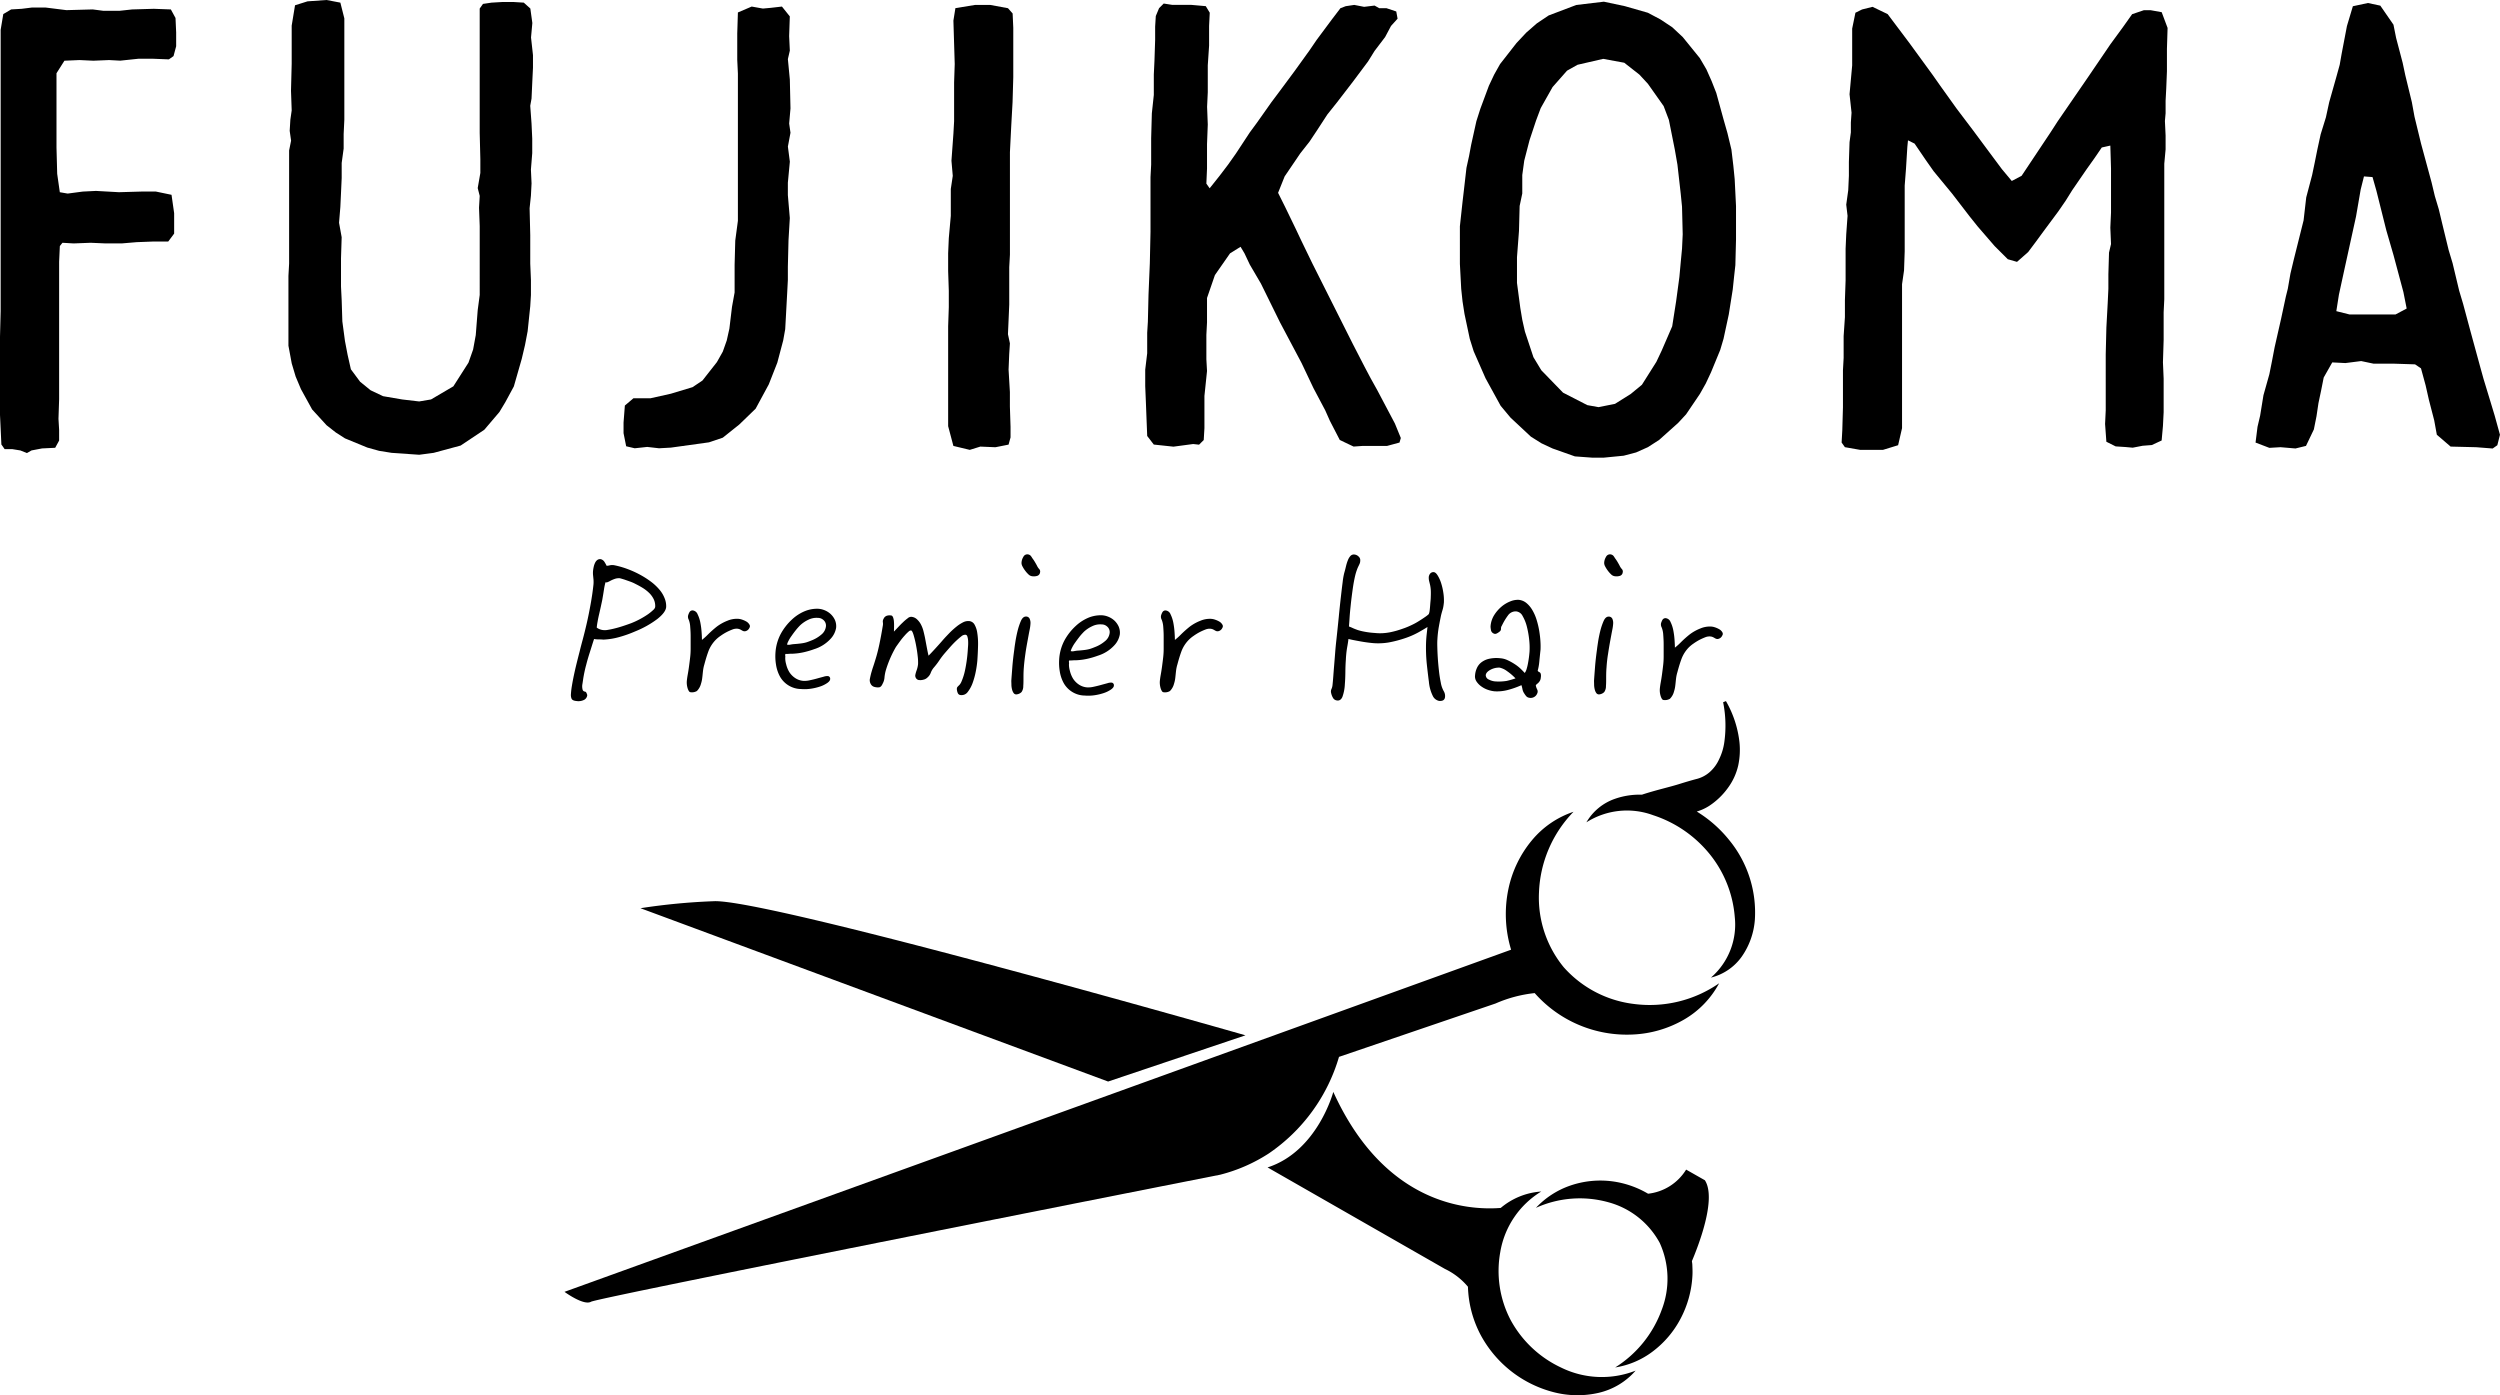 <svg id="アートワーク_19" data-name="アートワーク 19" xmlns="http://www.w3.org/2000/svg" width="161.259" height="90" viewBox="0 0 161.259 90">
  <g id="アートワーク_19-2" data-name="アートワーク 19" transform="translate(80.63 45)">
    <g id="Group_228" data-name="Group 228" transform="translate(-80.63 -45)">
      <g id="Group_225" data-name="Group 225">
        <path id="Path_918" data-name="Path 918" d="M1.313,29.071.8,28.988H.3l-.211-.3L.042,27.673,0,26.781V21.737l.042-1.651V1.941L.212.924l.507-.3L1.4.584,2.077.5h.848l1.356.17,1.7-.046.678.088h1.06L8.521.625l1.4-.041,1.1.041.3.552.042.934V3l-.17.635-.3.211-1.06-.042h-.89l-1.187.125L7.036,3.89l-1.016.042L5.13,3.89l-.975.042-.511.809V9.528l.045,1.7.169,1.187.508.087.975-.129.849-.042,1.483.083L9.2,12.37h.846l1.018.212.169,1.186v1.316l-.381.51H9.919l-1.1.042-.975.082H6.824l-.975-.042-1.1.042-.721-.042-.168.212L3.814,16.9v8.861l-.042,1.274.042.717v.681L3.56,28.9l-.846.041-.679.129-.3.17Z" transform="translate(0 -0.016)"/>
        <path id="Path_919" data-name="Path 919" d="M25.875,29.21l-.805-.129-.763-.212-1.441-.593-.593-.381-.593-.465-.933-1.02L20.026,25.1l-.341-.809-.253-.846L19.219,22.3V17.8l.044-.8V9.707l.127-.634L19.3,8.438l.044-.721.085-.593-.044-1.274.044-1.738V1.655L19.644.341l.805-.254L21.679,0l.89.17.256,1.016v6.53l-.044.933v.933l-.127.929v.975l-.044.975-.042.892-.084,1.016.169.933L22.61,16.66v1.821l.044.892.042,1.356L22.866,22l.17.888.211.933.593.8.678.552.805.382,1.229.211,1.1.129.764-.129,1.441-.846.975-1.527.3-.851.17-.928.126-1.614.129-.975V14.582L31.513,13.4l.044-.764-.129-.505.17-.975v-.893l-.042-1.7V.552l.212-.3L32.32.17l.719-.042h.679L34.4.17l.423.381.129.933-.085.934.126,1.14v.809l-.041.846L34.9,6.359l-.084.465L34.9,7.969l.045.975v.933l-.085,1.062.041.888-.041.8-.085.805.042,1.738V17l.044,1.058v.975l-.044.721-.168,1.61-.17.892-.211.893-.51,1.779-.55,1.016-.381.634-.975,1.145L30.327,28.74l-1.739.47-.933.124Z" transform="translate(-0.614)"/>
        <path id="Path_920" data-name="Path 920" d="M41.717,28.8l-.169-.846v-.681l.085-1.1.552-.469h1.1l1.316-.294,1.4-.423.637-.428.931-1.186.381-.677.255-.721.17-.764.168-1.4.169-.933V17.1l.042-1.568.17-1.274v-9.5l-.042-.888v-1.7L48.924.818l.89-.381.722.129L51.044.52l.721-.083.508.635L52.23,2.345l.044.934-.126.547.126,1.315.042,1.867-.085.975.085.593-.167.892.126.975L52.147,11.8V12.6l.126,1.48-.085,1.444-.041,1.7v.846l-.044.846-.085,1.567-.042.764-.129.722-.381,1.439-.55,1.4-.848,1.568L49.009,27.4l-1.06.846-.89.3-2.458.341-.764.042-.763-.087-.805.087Z" transform="translate(-1.327 -0.014)"/>
        <path id="Path_921" data-name="Path 921" d="M63.514,28.774,63.176,27.5V21.057l.042-1.232V18.768l-.042-1.274V16.349l.042-.975.129-1.44V12.2l.127-.846-.085-.975.126-1.739.045-.809v-2.5L63.6,4.14l-.085-2.8.129-.805L64.915.328h.975l1.145.211.3.341.042.928V4.99L67.331,6.6l-.085,1.527-.085,1.7v6.612l-.044.805v2.413l-.042.98-.041.929.126.592-.044.681-.042,1.016.085,1.444v.928l.042,1.316v.681l-.127.465-.848.169-.975-.041-.679.211Z" transform="translate(-2.017 -0.01)"/>
        <path id="Path_922" data-name="Path 922" d="M76.86,28.684l-.425-.553-.042-1.057-.042-1.1-.044-1.058V23.85l.127-1.057V21.477l.044-.722.041-1.738.085-2.033.044-2.037V11.43l.042-.8v-1.7l.044-1.609.127-1.187V4.818l.042-.893.044-1.356V1.723l.042-.681L77.2.536l.3-.3.552.087h1.23l.931.082.256.423-.042.851V2.951l-.085,1.274V5.962l-.044.934.044,1.144L80.293,9.31v1.568l-.042.975.212.3.637-.8.549-.722.51-.722.891-1.356.467-.635L84.448,6.6l.507-.676.976-1.316.977-1.356.465-.681.975-1.311L88.9.536l.34-.129.55-.082.637.124L91.1.367l.3.169h.467L92.5.748l.085.465-.423.469-.381.717-.679.893-.423.681L89.7,5.282,88.687,6.6l-.637.8-.634.975-.508.764-.6.763L85.3,11.388l-.423,1.058.465.933.678,1.4.341.722.719,1.485L89.7,22.2l.763,1.48.382.722.425.764,1.142,2.161.382.933-.085.294-.8.217H90.34l-.593.042-.89-.424-.637-1.232-.3-.676-.764-1.443-.763-1.61L85,20.8l-1.23-2.5-.719-1.228-.341-.722-.253-.423-.679.423-.975,1.4-.51,1.48V20.8l-.042.809v1.568l.042.763-.167,1.61v2.078l-.045.763-.3.3-.381-.042-1.272.17Z" transform="translate(-2.436 -0.008)"/>
        <path id="Path_923" data-name="Path 923" d="M104.694,29.442l-1.441-.51-.719-.336-.681-.428-1.314-1.228-.637-.764L98.927,24.4l-.763-1.738-.253-.805-.341-1.609-.126-.809-.085-.8-.085-1.61V14.6l.17-1.568.084-.717.17-1.486.168-.763L98,9.347l.338-1.527.255-.8.55-1.481.34-.721.382-.681,1.06-1.357.634-.676.679-.593L103,1l1.782-.676,1.779-.212L107.915.4,109.4.826l.807.428.764.506.678.634,1.1,1.356.423.722.34.764.3.763.467,1.7.253.888.256,1.062.126,1.057.085.851.044.888.042.851v2.161l-.042,1.652-.085.763-.084.8-.256,1.615-.338,1.567-.214.722-.593,1.44-.338.722-.381.676-.89,1.315-.511.552-1.228,1.1-.722.465-.763.341-.8.211-1.272.125H105.8Zm2.585-3.389,1.018-.639.719-.593.933-1.48.341-.722.679-1.568.253-1.614.211-1.568.085-.933.085-.888.044-.933-.044-1.78-.085-.846-.211-1.866-.17-.975-.381-1.908-.338-.893L109.4,5.406l-.549-.592-.975-.764L106.517,3.8l-1.653.381-.679.381-.933,1.058-.764,1.356-.3.8-.423,1.274-.34,1.316-.127.928v1.191l-.17.805-.042,1.609-.129,1.7V18.25l.214,1.615.127.763.17.759.549,1.655.511.846,1.4,1.443,1.567.805.722.129Z" transform="translate(-3.106 -0.003)"/>
        <path id="Path_924" data-name="Path 924" d="M122.921,28.86l-.212-.3.044-.8.042-1.48V23.9l.044-.8V21.7l.083-1.228v-1.1l.044-1.273V16.058l.041-.933.085-1.187-.085-.722.129-.933.042-.928v-.893l.042-1.274.085-.634V7.919l.044-.634-.129-1.191.17-1.863V1.859L123.6.837l.426-.211.678-.17.975.47,1.4,1.862,1.486,2.038.507.721,1.06,1.481,1.06,1.4L132.2,9.786l.848,1.14.637.763.635-.335,1.865-2.8.467-.722,1.95-2.837,1.441-2.119.805-1.1.6-.846.761-.258h.425l.72.129.381,1.016-.042,1.357V4.613l-.044,1.1-.042.8v.805l-.044.505.044.933v.893l-.085.933v8.733l-.041.846v1.779l-.045,1.443.045,1.058v2.161l-.045.893-.084.933-.635.294-.593.046-.637.124-.467-.042-.634-.041-.6-.3-.083-1.145.042-.888V22.882l.042-1.738.085-1.568.044-.933v-.934l.041-1.4.129-.552-.044-1.057.044-.975V10.885l-.044-1.48-.552.124-.464.681-.511.717-.931,1.356-.425.681-.465.676-.977,1.316-.465.635-.51.681-.72.634-.592-.17-.849-.846-1.1-1.273-.508-.635L129.832,12.5l-1.189-1.443-.508-.722-.719-1.057-.426-.212-.041.423-.042.676-.044.722-.085,1.1v4.24l-.042,1.228-.129.893v9.284l-.253,1.1-.975.3H123.9Z" transform="translate(-3.918 -0.015)"/>
        <path id="Path_925" data-name="Path 925" d="M151.9,28.852l-.72.042-.89-.341.127-1.016.169-.722L150.8,25.5l.381-1.356.17-.851.17-.888.423-1.866.3-1.4.127-.51.169-.975.212-.888.637-2.548.17-1.48.381-1.444.167-.8.17-.846.212-.975.34-1.1.212-.975.467-1.651.211-.764.127-.722.34-1.779.382-1.274L157.538.2l.8.17.848,1.228.17.851.423,1.609.17.8.423,1.739.17.933.423,1.739.678,2.5.212.887.255.851.212.888.423,1.739.255.85.426,1.78.253.846.467,1.738.637,2.331.212.764.464,1.527.256.846.34,1.232-.169.676-.3.212-1.06-.083-1.653-.041-.89-.764-.17-.933-.341-1.316-.211-.933-.3-1.1-.382-.258-1.313-.042h-1.356l-.807-.17-1.017.129-.848-.042-.552.975-.168.846-.17.805-.127.85-.169.846-.508,1.063-.679.166Zm7.419-8.562.719-.382-.211-1.062-.635-2.373-.467-1.609-.637-2.543-.253-.893-.552-.042-.212.846-.3,1.739-.763,3.476-.341,1.568-.167,1.062.846.212Z" transform="translate(-4.799 -0.006)"/>
      </g>
      <g id="Group_226" data-name="Group 226" transform="translate(36.835 35.753)">
        <path id="Path_926" data-name="Path 926" d="M44.185,40.342c-.017.232-.209.489-.573.778a6.222,6.222,0,0,1-1.433.8,7.444,7.444,0,0,1-1.016.361,4.446,4.446,0,0,1-1.029.166c-.094-.009-.192-.013-.3-.013a1.711,1.711,0,0,1-.3-.025c-.1.3-.187.591-.278.873s-.165.539-.224.772a8.455,8.455,0,0,0-.194.894c-.034.235-.055.374-.064.417a.848.848,0,0,0,.026.327.171.171,0,0,0,.154.109.151.151,0,0,1,.09.085c.016.038.034.081.051.135a.384.384,0,0,1-.18.3.806.806,0,0,1-.513.088c-.181-.016-.288-.07-.322-.161a.623.623,0,0,1-.039-.276,5.151,5.151,0,0,1,.064-.546c.035-.21.077-.437.129-.682s.11-.5.174-.759.131-.525.2-.791q.064-.269.193-.744c.085-.317.173-.671.264-1.067s.172-.806.249-1.233.138-.844.181-1.249a1.887,1.887,0,0,0,.006-.258c0-.06-.008-.113-.013-.167s-.011-.11-.018-.179a1.47,1.47,0,0,1,0-.3,2.3,2.3,0,0,1,.044-.257,1.135,1.135,0,0,1,.091-.257.454.454,0,0,1,.154-.182.3.3,0,0,1,.225-.038.409.409,0,0,1,.238.2,2.1,2.1,0,0,1,.123.223.973.973,0,0,0,.205-.031.7.7,0,0,1,.283-.006,5.492,5.492,0,0,1,.855.244,6.238,6.238,0,0,1,1,.474,5.574,5.574,0,0,1,.59.4,3.331,3.331,0,0,1,.49.477,1.924,1.924,0,0,1,.314.528A1.342,1.342,0,0,1,44.185,40.342Zm-.708,0a1.024,1.024,0,0,0-.09-.49,1.48,1.48,0,0,0-.283-.4,2.433,2.433,0,0,0-.41-.326,5.345,5.345,0,0,0-.475-.263,2.615,2.615,0,0,0-.38-.167c-.124-.045-.233-.081-.328-.116-.111-.035-.215-.066-.309-.091a.8.8,0,0,0-.347.047,1.891,1.891,0,0,0-.3.135,1.1,1.1,0,0,1-.147.069.16.16,0,0,1-.136.007,3.988,3.988,0,0,0-.1.477c-.03.2-.066.42-.11.668-.025.119-.054.257-.089.417s-.071.32-.108.48-.074.327-.1.484a3.678,3.678,0,0,0-.058.4.843.843,0,0,0,.374.154.932.932,0,0,0,.334-.007,4.827,4.827,0,0,0,.475-.1c.171-.041.348-.095.528-.154s.351-.119.513-.179a5.477,5.477,0,0,0,1.094-.584,2.95,2.95,0,0,0,.328-.27A.346.346,0,0,0,43.477,40.342Z" transform="translate(-38.05 -36.943)"/>
        <path id="Path_927" data-name="Path 927" d="M49.8,41.8a.371.371,0,0,1-.294.22A.283.283,0,0,1,49.39,42a.76.76,0,0,1-.1-.053.9.9,0,0,0-.109-.057.587.587,0,0,0-.161-.038.737.737,0,0,0-.327.057,3.722,3.722,0,0,0-.38.172,3.358,3.358,0,0,0-.372.232,2.053,2.053,0,0,0-.3.245,2.136,2.136,0,0,0-.475.725c-.095.254-.184.543-.27.869a2.357,2.357,0,0,0-.083.379c-.013.106-.023.2-.033.3s-.019.179-.032.27a1.834,1.834,0,0,1-.07.3,1.027,1.027,0,0,1-.264.47.62.62,0,0,1-.392.081.152.152,0,0,1-.129-.081.757.757,0,0,1-.083-.195,1.284,1.284,0,0,1-.045-.238,1.133,1.133,0,0,1,0-.229c.01-.1.028-.235.058-.4s.058-.339.083-.527.05-.38.071-.571a4.825,4.825,0,0,0,.033-.55v-.7c0-.132,0-.26-.006-.386s-.012-.231-.021-.326a1.513,1.513,0,0,0-.095-.476.4.4,0,0,1-.045-.258.853.853,0,0,1,.1-.242.223.223,0,0,1,.205-.1.383.383,0,0,1,.309.245,2.17,2.17,0,0,1,.179.54,5.014,5.014,0,0,1,.083.655c.015.214.02.367.02.462a4.1,4.1,0,0,0,.4-.361,6.9,6.9,0,0,1,.564-.5,2.911,2.911,0,0,1,.687-.379,1.573,1.573,0,0,1,.637-.122.939.939,0,0,1,.289.05,1.53,1.53,0,0,1,.29.128.54.54,0,0,1,.191.189A.19.19,0,0,1,49.8,41.8Z" transform="translate(-38.296 -37.052)"/>
        <path id="Path_928" data-name="Path 928" d="M55.579,41.807a1.373,1.373,0,0,1-.353.693,2.4,2.4,0,0,1-1.061.669,5.562,5.562,0,0,1-.617.185,4.1,4.1,0,0,1-.784.109c-.068,0-.143,0-.225.007s-.157.006-.225.006a.218.218,0,0,0-.014.123.231.231,0,0,1,0,.109,1.431,1.431,0,0,0,.058.43,1.744,1.744,0,0,0,.213.522,1.321,1.321,0,0,0,.391.385,1.087,1.087,0,0,0,.5.167,1.492,1.492,0,0,0,.424-.038c.163-.034.321-.072.475-.116s.3-.081.425-.116a.747.747,0,0,1,.27-.038.169.169,0,0,1,.141.192c0,.078-.058.161-.174.245a1.825,1.825,0,0,1-.444.227,3.515,3.515,0,0,1-.6.147,2.715,2.715,0,0,1-.654.025,1.58,1.58,0,0,1-1.4-.872,2.34,2.34,0,0,1-.22-.7,3.3,3.3,0,0,1-.037-.75,3.011,3.011,0,0,1,.334-1.221,3.618,3.618,0,0,1,.745-.954,2.734,2.734,0,0,1,.867-.546,2.12,2.12,0,0,1,.752-.136,1.241,1.241,0,0,1,.443.085,1.292,1.292,0,0,1,.406.245,1.217,1.217,0,0,1,.288.392A1,1,0,0,1,55.579,41.807Zm-.654-.1a.483.483,0,0,0-.04-.258.462.462,0,0,0-.129-.167.557.557,0,0,0-.166-.1.548.548,0,0,0-.181-.031,1.176,1.176,0,0,0-.61.116,2.036,2.036,0,0,0-.546.37,4.183,4.183,0,0,0-.285.323c-.094.12-.182.239-.262.355a2.135,2.135,0,0,0-.2.326.906.906,0,0,0-.091.232.476.476,0,0,0,.2.006c.065-.013.136-.025.212-.034.111-.007.214-.016.3-.025s.177-.019.263-.032a2.194,2.194,0,0,0,.264-.056c.089-.028.195-.066.314-.116a2.17,2.17,0,0,0,.65-.379A.794.794,0,0,0,54.925,41.7Z" transform="translate(-38.484 -37.048)"/>
        <path id="Path_929" data-name="Path 929" d="M64.892,43.927a6.713,6.713,0,0,1-.1.694,4.88,4.88,0,0,1-.205.746,2.092,2.092,0,0,1-.316.578.481.481,0,0,1-.442.2.212.212,0,0,1-.194-.12.746.746,0,0,1-.064-.251.271.271,0,0,1,.018-.122.359.359,0,0,1,.058-.073c.025-.025.058-.059.1-.1a.8.8,0,0,0,.123-.207,3.793,3.793,0,0,0,.226-.718,9.015,9.015,0,0,0,.172-1.208c.01-.129.017-.258.027-.386a2.607,2.607,0,0,0,0-.349,1.1,1.1,0,0,0-.051-.258.137.137,0,0,0-.129-.1.388.388,0,0,0-.252.1c-.1.078-.21.173-.334.289s-.251.248-.379.392-.248.283-.36.411a4.761,4.761,0,0,0-.352.464,4.78,4.78,0,0,1-.353.462,1.147,1.147,0,0,0-.2.342.736.736,0,0,1-.213.3.521.521,0,0,1-.264.14.636.636,0,0,1-.236.025.26.26,0,0,1-.219-.1.3.3,0,0,1-.064-.22,1.853,1.853,0,0,1,.089-.315,1.741,1.741,0,0,0,.09-.392,3.225,3.225,0,0,0-.025-.527c-.025-.242-.063-.48-.11-.722a6.517,6.517,0,0,0-.154-.634c-.056-.185-.109-.283-.16-.291a.229.229,0,0,0-.167.078,2.386,2.386,0,0,0-.237.238,3.968,3.968,0,0,0-.285.346c-.1.135-.195.269-.288.4a6.885,6.885,0,0,0-.328.637,6.966,6.966,0,0,0-.316.841,2.545,2.545,0,0,0-.095.49.975.975,0,0,1-.123.41c-.059.138-.134.214-.218.227a.736.736,0,0,1-.283-.019.375.375,0,0,1-.263-.195.486.486,0,0,1-.058-.319c.017-.085.034-.167.051-.239s.038-.154.065-.245.059-.2.1-.319.094-.286.154-.484q.129-.41.245-.957c.076-.364.15-.756.218-1.176a.663.663,0,0,0,.007-.245.323.323,0,0,1,.045-.217.355.355,0,0,1,.193-.195.571.571,0,0,1,.283-.025c.059,0,.1.038.135.116a.984.984,0,0,1,.058.283,3.084,3.084,0,0,1,.007.342c0,.116-.007.217-.007.3.069-.07.154-.161.257-.27s.207-.22.316-.32a2.749,2.749,0,0,1,.308-.263.344.344,0,0,1,.238-.1A.59.59,0,0,1,61,41.26a1.214,1.214,0,0,1,.251.326,1.95,1.95,0,0,1,.162.42c.038.148.071.292.1.43.035.179.072.386.116.616s.081.417.116.552c.119-.119.266-.276.442-.468s.346-.382.508-.571c.136-.154.278-.3.424-.452a5.509,5.509,0,0,1,.438-.392,2.419,2.419,0,0,1,.417-.27.724.724,0,0,1,.366-.081.442.442,0,0,1,.361.21,1.5,1.5,0,0,1,.185.546,4.5,4.5,0,0,1,.052.8C64.932,43.234,64.917,43.566,64.892,43.927Z" transform="translate(-38.685 -37.063)"/>
        <path id="Path_930" data-name="Path 930" d="M68.62,41.414a2.631,2.631,0,0,1-.056.4c-.04.2-.081.426-.129.687s-.1.542-.141.84-.079.593-.1.876c-.017.188-.025.4-.025.64s0,.43-.013.568a.654.654,0,0,1-.11.392.5.5,0,0,1-.288.148.208.208,0,0,1-.213-.066.624.624,0,0,1-.108-.229,1.346,1.346,0,0,1-.046-.3c0-.107-.007-.2-.007-.277.017-.248.04-.539.065-.872s.069-.722.129-1.158c.008-.078.029-.229.064-.455s.081-.465.141-.71A4.205,4.205,0,0,1,68,41.238c.086-.192.194-.288.322-.288a.244.244,0,0,1,.244.141A.653.653,0,0,1,68.62,41.414Zm.619-3.318a.265.265,0,0,1-.193.232.729.729,0,0,1-.361.013.4.4,0,0,1-.2-.116,1.658,1.658,0,0,1-.205-.232,1.735,1.735,0,0,1-.167-.263.5.5,0,0,1-.071-.224.781.781,0,0,1,.116-.4.284.284,0,0,1,.319-.163.315.315,0,0,1,.156.084.909.909,0,0,1,.1.148,2.457,2.457,0,0,1,.162.238c.047.081.1.169.148.263a.8.8,0,0,0,.141.21A.233.233,0,0,1,69.239,38.1Z" transform="translate(-38.986 -36.933)"/>
        <path id="Path_931" data-name="Path 931" d="M74.484,42.241a1.371,1.371,0,0,1-.353.694,2.4,2.4,0,0,1-1.061.668,5.355,5.355,0,0,1-.617.186,4.1,4.1,0,0,1-.784.109c-.068,0-.143,0-.225.007s-.157.006-.225.006a.217.217,0,0,0-.014.123.231.231,0,0,1,0,.109,1.434,1.434,0,0,0,.058.43,1.727,1.727,0,0,0,.213.521,1.313,1.313,0,0,0,.391.386,1.1,1.1,0,0,0,.5.167,1.492,1.492,0,0,0,.424-.038c.163-.035.321-.073.475-.116s.3-.081.425-.116a.726.726,0,0,1,.27-.038.168.168,0,0,1,.141.192c0,.078-.058.16-.174.245a1.826,1.826,0,0,1-.444.226,3.427,3.427,0,0,1-.6.148,2.765,2.765,0,0,1-.654.025,1.581,1.581,0,0,1-1.4-.873,2.325,2.325,0,0,1-.22-.7,3.3,3.3,0,0,1-.037-.75,3.007,3.007,0,0,1,.334-1.221,3.6,3.6,0,0,1,.745-.954,2.756,2.756,0,0,1,.867-.547,2.138,2.138,0,0,1,.752-.135,1.241,1.241,0,0,1,.443.085,1.307,1.307,0,0,1,.406.244,1.232,1.232,0,0,1,.288.393A1,1,0,0,1,74.484,42.241Zm-.654-.1a.48.48,0,0,0-.04-.257.462.462,0,0,0-.129-.167.537.537,0,0,0-.166-.1.524.524,0,0,0-.181-.031,1.157,1.157,0,0,0-.61.116,2,2,0,0,0-.547.37c-.094.1-.19.2-.284.323s-.182.239-.262.355a2.134,2.134,0,0,0-.2.326.958.958,0,0,0-.092.232.481.481,0,0,0,.2.006c.065-.013.136-.025.212-.035.111-.006.214-.015.3-.024s.177-.019.263-.032a2.193,2.193,0,0,0,.264-.056c.089-.028.195-.066.314-.116a2.17,2.17,0,0,0,.65-.379A.794.794,0,0,0,73.83,42.137Z" transform="translate(-39.088 -37.062)"/>
        <path id="Path_932" data-name="Path 932" d="M81.312,41.8a.371.371,0,0,1-.294.22.283.283,0,0,1-.11-.018.759.759,0,0,1-.1-.053.9.9,0,0,0-.109-.057.587.587,0,0,0-.16-.038.739.739,0,0,0-.328.057,3.724,3.724,0,0,0-.38.172,3.452,3.452,0,0,0-.372.232,2.054,2.054,0,0,0-.3.245,2.135,2.135,0,0,0-.475.725c-.095.254-.184.543-.27.869a2.355,2.355,0,0,0-.083.379c-.013.106-.023.2-.033.3s-.018.179-.031.27a1.951,1.951,0,0,1-.071.3,1.027,1.027,0,0,1-.264.47.62.62,0,0,1-.392.081.153.153,0,0,1-.129-.081.757.757,0,0,1-.083-.195,1.369,1.369,0,0,1-.045-.238,1.132,1.132,0,0,1,0-.229c.01-.1.028-.235.058-.4s.058-.339.083-.527.05-.38.071-.571a4.827,4.827,0,0,0,.033-.55v-.7c0-.132,0-.26-.006-.386s-.012-.231-.02-.326a1.537,1.537,0,0,0-.1-.476.4.4,0,0,1-.046-.258.853.853,0,0,1,.1-.242.223.223,0,0,1,.205-.1.383.383,0,0,1,.309.245,2.169,2.169,0,0,1,.179.54,5.017,5.017,0,0,1,.083.655c.014.214.02.367.02.462a3.991,3.991,0,0,0,.4-.361,7.068,7.068,0,0,1,.564-.5,2.911,2.911,0,0,1,.687-.379,1.574,1.574,0,0,1,.638-.122.938.938,0,0,1,.288.05,1.5,1.5,0,0,1,.29.128.54.54,0,0,1,.191.189A.19.19,0,0,1,81.312,41.8Z" transform="translate(-39.302 -37.052)"/>
        <path id="Path_933" data-name="Path 933" d="M96.038,46.161c-.026.172-.151.248-.374.231a.578.578,0,0,1-.392-.282A2.559,2.559,0,0,1,95,45.156q-.064-.475-.136-1.148a10.316,10.316,0,0,1-.044-1.447c.008-.154.02-.314.038-.474s.034-.317.051-.464c-.145.094-.347.213-.6.354a5.119,5.119,0,0,1-.836.364,7.422,7.422,0,0,1-1.067.28,4.159,4.159,0,0,1-.988.044c-.285-.025-.578-.066-.882-.122s-.546-.1-.725-.148q-.026.231-.085.546a6.688,6.688,0,0,0-.083.8c-.017.223-.028.487-.031.791s-.015.562-.033.778a2.771,2.771,0,0,1-.154.81c-.076.188-.2.269-.361.241a.327.327,0,0,1-.25-.167,1.034,1.034,0,0,1-.122-.319.387.387,0,0,1,.018-.239.782.782,0,0,0,.071-.251c.017-.154.035-.346.052-.577s.036-.477.058-.742.043-.527.064-.8.045-.518.071-.75q.09-.823.161-1.544c.046-.48.092-.907.135-1.284s.081-.7.116-.967a4.352,4.352,0,0,1,.1-.577c.043-.144.08-.292.114-.437a2.642,2.642,0,0,1,.123-.392.882.882,0,0,1,.167-.276.3.3,0,0,1,.25-.091.437.437,0,0,1,.278.135.31.31,0,0,1,.1.276.451.451,0,0,1-.033.169c-.02.05-.049.11-.083.179a2.206,2.206,0,0,0-.1.239,3.315,3.315,0,0,0-.1.326c-.069.283-.125.593-.172.932s-.089.665-.122.982-.062.6-.077.858-.031.433-.039.546a2.518,2.518,0,0,1,.238.1c.089.041.2.084.326.129a3.578,3.578,0,0,0,.463.112,5.111,5.111,0,0,0,.644.078,3.131,3.131,0,0,0,.515.013,3.541,3.541,0,0,0,.455-.056c.15-.031.3-.066.45-.11s.316-.1.5-.166a5.089,5.089,0,0,0,.482-.207,3.911,3.911,0,0,0,.442-.245c.138-.085.262-.167.374-.245a1.8,1.8,0,0,0,.258-.2.809.809,0,0,0,.058-.232c.013-.1.023-.21.031-.319s.017-.22.027-.323.013-.179.013-.229q.012-.283,0-.47a2.119,2.119,0,0,0-.046-.32c-.022-.091-.041-.169-.058-.238a.894.894,0,0,1-.025-.22.4.4,0,0,1,.083-.252.268.268,0,0,1,.224-.106c.087,0,.173.066.258.2a2.2,2.2,0,0,1,.227.49,3.8,3.8,0,0,1,.147.631,3.144,3.144,0,0,1,.038.634c-.008.078-.017.144-.025.2s-.018.11-.031.167-.032.119-.052.185-.045.157-.071.258c-.044.207-.091.445-.141.722a6.825,6.825,0,0,0-.1.86c-.008.094-.011.248-.006.458s.014.446.031.712.041.54.073.823a7.926,7.926,0,0,0,.121.784,1.707,1.707,0,0,0,.193.559A.6.6,0,0,1,96.038,46.161Z" transform="translate(-39.666 -36.933)"/>
        <path id="Path_934" data-name="Path 934" d="M102.526,44.972a.523.523,0,0,1-.05.2.578.578,0,0,1-.085.123.563.563,0,0,1-.1.091.337.337,0,0,0-.089.1.961.961,0,0,0,.089.263.289.289,0,0,1,0,.264.436.436,0,0,1-.205.228.446.446,0,0,1-.321.041.312.312,0,0,1-.173-.091,1.187,1.187,0,0,1-.122-.166.74.74,0,0,1-.123-.27,2.117,2.117,0,0,0-.07-.283,5.617,5.617,0,0,1-.914.32,2.723,2.723,0,0,1-.809.078,1.819,1.819,0,0,1-.424-.091,1.564,1.564,0,0,1-.425-.214,1.212,1.212,0,0,1-.32-.319.593.593,0,0,1-.1-.418,1.33,1.33,0,0,1,.1-.417.981.981,0,0,1,.262-.374,1.263,1.263,0,0,1,.483-.251,2.179,2.179,0,0,1,.777-.05,1.321,1.321,0,0,1,.47.123,3.534,3.534,0,0,1,.456.251,2.554,2.554,0,0,1,.386.3c.111.106.2.2.27.276a.766.766,0,0,0,.116-.238,3.175,3.175,0,0,0,.089-.361c.025-.132.047-.266.065-.4s.029-.258.038-.358a4.38,4.38,0,0,0-.019-.766,5.831,5.831,0,0,0-.147-.847,2.645,2.645,0,0,0-.277-.7.529.529,0,0,0-.4-.3.6.6,0,0,0-.546.258,3.9,3.9,0,0,0-.392.655.323.323,0,0,0-.058.2.218.218,0,0,1-.071.172.941.941,0,0,1-.212.141.213.213,0,0,1-.212-.013.287.287,0,0,1-.155-.226,1.713,1.713,0,0,1-.025-.2,1.562,1.562,0,0,1,.23-.741,2.352,2.352,0,0,1,.475-.552,2.055,2.055,0,0,1,.573-.343,1.294,1.294,0,0,1,.521-.1.918.918,0,0,1,.507.2,1.693,1.693,0,0,1,.392.465,2.909,2.909,0,0,1,.276.634,5.491,5.491,0,0,1,.168.71c.038.235.064.458.076.668a4.826,4.826,0,0,1,.007.533c-.035.333-.063.606-.083.816a3.208,3.208,0,0,1-.1.547.182.182,0,0,0,.085.081.255.255,0,0,1,.071.046.212.212,0,0,1,.044.088A.563.563,0,0,1,102.526,44.972Zm-1.632.063a3.462,3.462,0,0,0-.546-.468,1.244,1.244,0,0,0-.482-.226,1.165,1.165,0,0,0-.592.14q-.283.155-.3.349a.315.315,0,0,0,.207.283,1.048,1.048,0,0,0,.385.116,3.2,3.2,0,0,0,.759-.031A5.589,5.589,0,0,0,100.894,45.035Z" transform="translate(-39.973 -37.03)"/>
        <path id="Path_935" data-name="Path 935" d="M107.445,41.414a2.676,2.676,0,0,1-.057.4c-.039.2-.081.426-.129.687s-.095.542-.14.84a8.754,8.754,0,0,0-.1.876c-.017.188-.025.4-.025.64s0,.43-.013.568a.662.662,0,0,1-.109.392.507.507,0,0,1-.289.148.209.209,0,0,1-.213-.066.625.625,0,0,1-.108-.229,1.4,1.4,0,0,1-.045-.3c0-.107-.006-.2-.006-.277.016-.248.039-.539.064-.872s.069-.722.129-1.158c.008-.078.03-.229.064-.455s.082-.465.141-.71a4.105,4.105,0,0,1,.219-.656c.086-.192.193-.288.321-.288a.247.247,0,0,1,.245.141A.663.663,0,0,1,107.445,41.414Zm.618-3.318a.263.263,0,0,1-.193.232.729.729,0,0,1-.361.013.407.407,0,0,1-.2-.116,1.723,1.723,0,0,1-.205-.232,1.817,1.817,0,0,1-.167-.263.5.5,0,0,1-.071-.224.781.781,0,0,1,.116-.4.286.286,0,0,1,.32-.163.312.312,0,0,1,.155.084.972.972,0,0,1,.1.148,2.871,2.871,0,0,1,.162.238c.046.081.1.169.147.263a.828.828,0,0,0,.141.21A.233.233,0,0,1,108.063,38.1Z" transform="translate(-40.226 -36.933)"/>
        <path id="Path_936" data-name="Path 936" d="M114.62,42.313a.369.369,0,0,1-.294.22.283.283,0,0,1-.11-.018.758.758,0,0,1-.1-.053,1.055,1.055,0,0,0-.109-.057.557.557,0,0,0-.161-.037.721.721,0,0,0-.327.056,3.942,3.942,0,0,0-.38.172,3.676,3.676,0,0,0-.372.232,2.122,2.122,0,0,0-.3.245A2.146,2.146,0,0,0,112,43.8c-.095.255-.184.543-.27.869a2.357,2.357,0,0,0-.083.379c-.013.106-.023.2-.033.3s-.019.179-.032.27a1.824,1.824,0,0,1-.071.3,1.019,1.019,0,0,1-.263.47.626.626,0,0,1-.392.082.153.153,0,0,1-.129-.082.756.756,0,0,1-.083-.195,1.266,1.266,0,0,1-.046-.238,1.133,1.133,0,0,1,0-.229c.01-.1.028-.235.058-.4s.058-.34.083-.528.05-.379.071-.571a4.83,4.83,0,0,0,.033-.55v-.7c0-.132,0-.26-.007-.385s-.011-.232-.02-.326a1.488,1.488,0,0,0-.1-.477.409.409,0,0,1-.045-.258.939.939,0,0,1,.1-.242.226.226,0,0,1,.206-.1.383.383,0,0,1,.309.245,2.17,2.17,0,0,1,.179.54,5.039,5.039,0,0,1,.083.655q.02.321.02.462a3.979,3.979,0,0,0,.4-.361,6.719,6.719,0,0,1,.564-.5,2.862,2.862,0,0,1,.687-.38,1.573,1.573,0,0,1,.637-.122.944.944,0,0,1,.289.05,1.473,1.473,0,0,1,.29.129.53.53,0,0,1,.191.188A.19.19,0,0,1,114.62,42.313Z" transform="translate(-40.366 -37.068)"/>
      </g>
      <g id="Group_227" data-name="Group 227" transform="translate(36.412 45.224)">
        <path id="Path_937" data-name="Path 937" d="M114.9,55.662a8.069,8.069,0,0,0-2.077-1.823,3.089,3.089,0,0,0,.791-.359,4.584,4.584,0,0,0,1.21-1.155,3.886,3.886,0,0,0,.673-1.462,4.792,4.792,0,0,0,.079-1.5,6.815,6.815,0,0,0-.871-2.647l-.182.072a7.673,7.673,0,0,1,.079,2.559,3.644,3.644,0,0,1-.336,1.115,2.429,2.429,0,0,1-.618.84,2.042,2.042,0,0,1-.888.449c-.319.087-.633.179-.984.288-.7.225-1.5.39-2.473.706v.008a4.819,4.819,0,0,0-1.757.265,3.423,3.423,0,0,0-1.842,1.517,4.877,4.877,0,0,1,4.3-.461,7.8,7.8,0,0,1,3.661,2.522,7.372,7.372,0,0,1,1.609,4.047,4.519,4.519,0,0,1-1.537,3.907,3.449,3.449,0,0,0,1.981-1.344,4.76,4.76,0,0,0,.852-2.389A7.366,7.366,0,0,0,114.9,55.662Z" transform="translate(-39.787 -46.716)"/>
        <path id="Path_938" data-name="Path 938" d="M106.594,66.487a7.214,7.214,0,0,1-4.523-2.364,7.078,7.078,0,0,1-1.6-4.832,7.881,7.881,0,0,1,2.228-5.2,5.926,5.926,0,0,0-2.688,1.844,7.216,7.216,0,0,0-1.5,3.081,7.909,7.909,0,0,0,.161,3.971L37.613,85.056s1.24.914,1.714.638S79.911,77.5,79.911,77.5a10.5,10.5,0,0,0,3.132-1.371A11.407,11.407,0,0,0,87.571,69.9l10.1-3.444a8.518,8.518,0,0,1,2.523-.67,7.929,7.929,0,0,0,6.347,2.671,7.214,7.214,0,0,0,3.285-.962,5.93,5.93,0,0,0,2.265-2.343A7.847,7.847,0,0,1,106.594,66.487Z" transform="translate(-37.613 -46.952)"/>
        <path id="Path_939" data-name="Path 939" d="M103.39,90.535a7.144,7.144,0,0,1-3.259-3.078,6.826,6.826,0,0,1-.663-4.358,5.664,5.664,0,0,1,2.644-3.917A4.514,4.514,0,0,0,99.5,80.24l0,0c-2.178.17-7.507-.237-10.8-7.485,0,0-1.013,3.829-4.24,4.872L95.9,84.174a4.4,4.4,0,0,1,1.485,1.151,7.094,7.094,0,0,0,.815,3.1A7.457,7.457,0,0,0,102.82,92.1a6.118,6.118,0,0,0,2.974.072,4.51,4.51,0,0,0,2.407-1.438A5.952,5.952,0,0,1,103.39,90.535Z" transform="translate(-39.109 -47.548)"/>
        <path id="Path_940" data-name="Path 940" d="M113.238,78.619l-1.208-.686a3.312,3.312,0,0,1-2.455,1.555,6.135,6.135,0,0,0-2.318-.8,5.965,5.965,0,0,0-2.7.275A5.484,5.484,0,0,0,102.34,80.4,6.86,6.86,0,0,1,107,80.035a5.347,5.347,0,0,1,3.326,2.625,5.571,5.571,0,0,1,.127,4.321,7.33,7.33,0,0,1-3,3.714,5.388,5.388,0,0,0,2.415-1.026,6.322,6.322,0,0,0,1.8-2.116,6.679,6.679,0,0,0,.768-2.785c.015-.247,0-.5-.009-.744-.007-.063-.017-.125-.025-.187C112.778,82.943,114.023,79.828,113.238,78.619Z" transform="translate(-39.68 -47.713)"/>
        <path id="Path_941" data-name="Path 941" d="M81.7,68.7s-30.91-8.844-34.317-8.65a40.534,40.534,0,0,0-4.708.451L72.84,71.681Z" transform="translate(-37.775 -47.142)"/>
      </g>
    </g>
  </g>
</svg>
